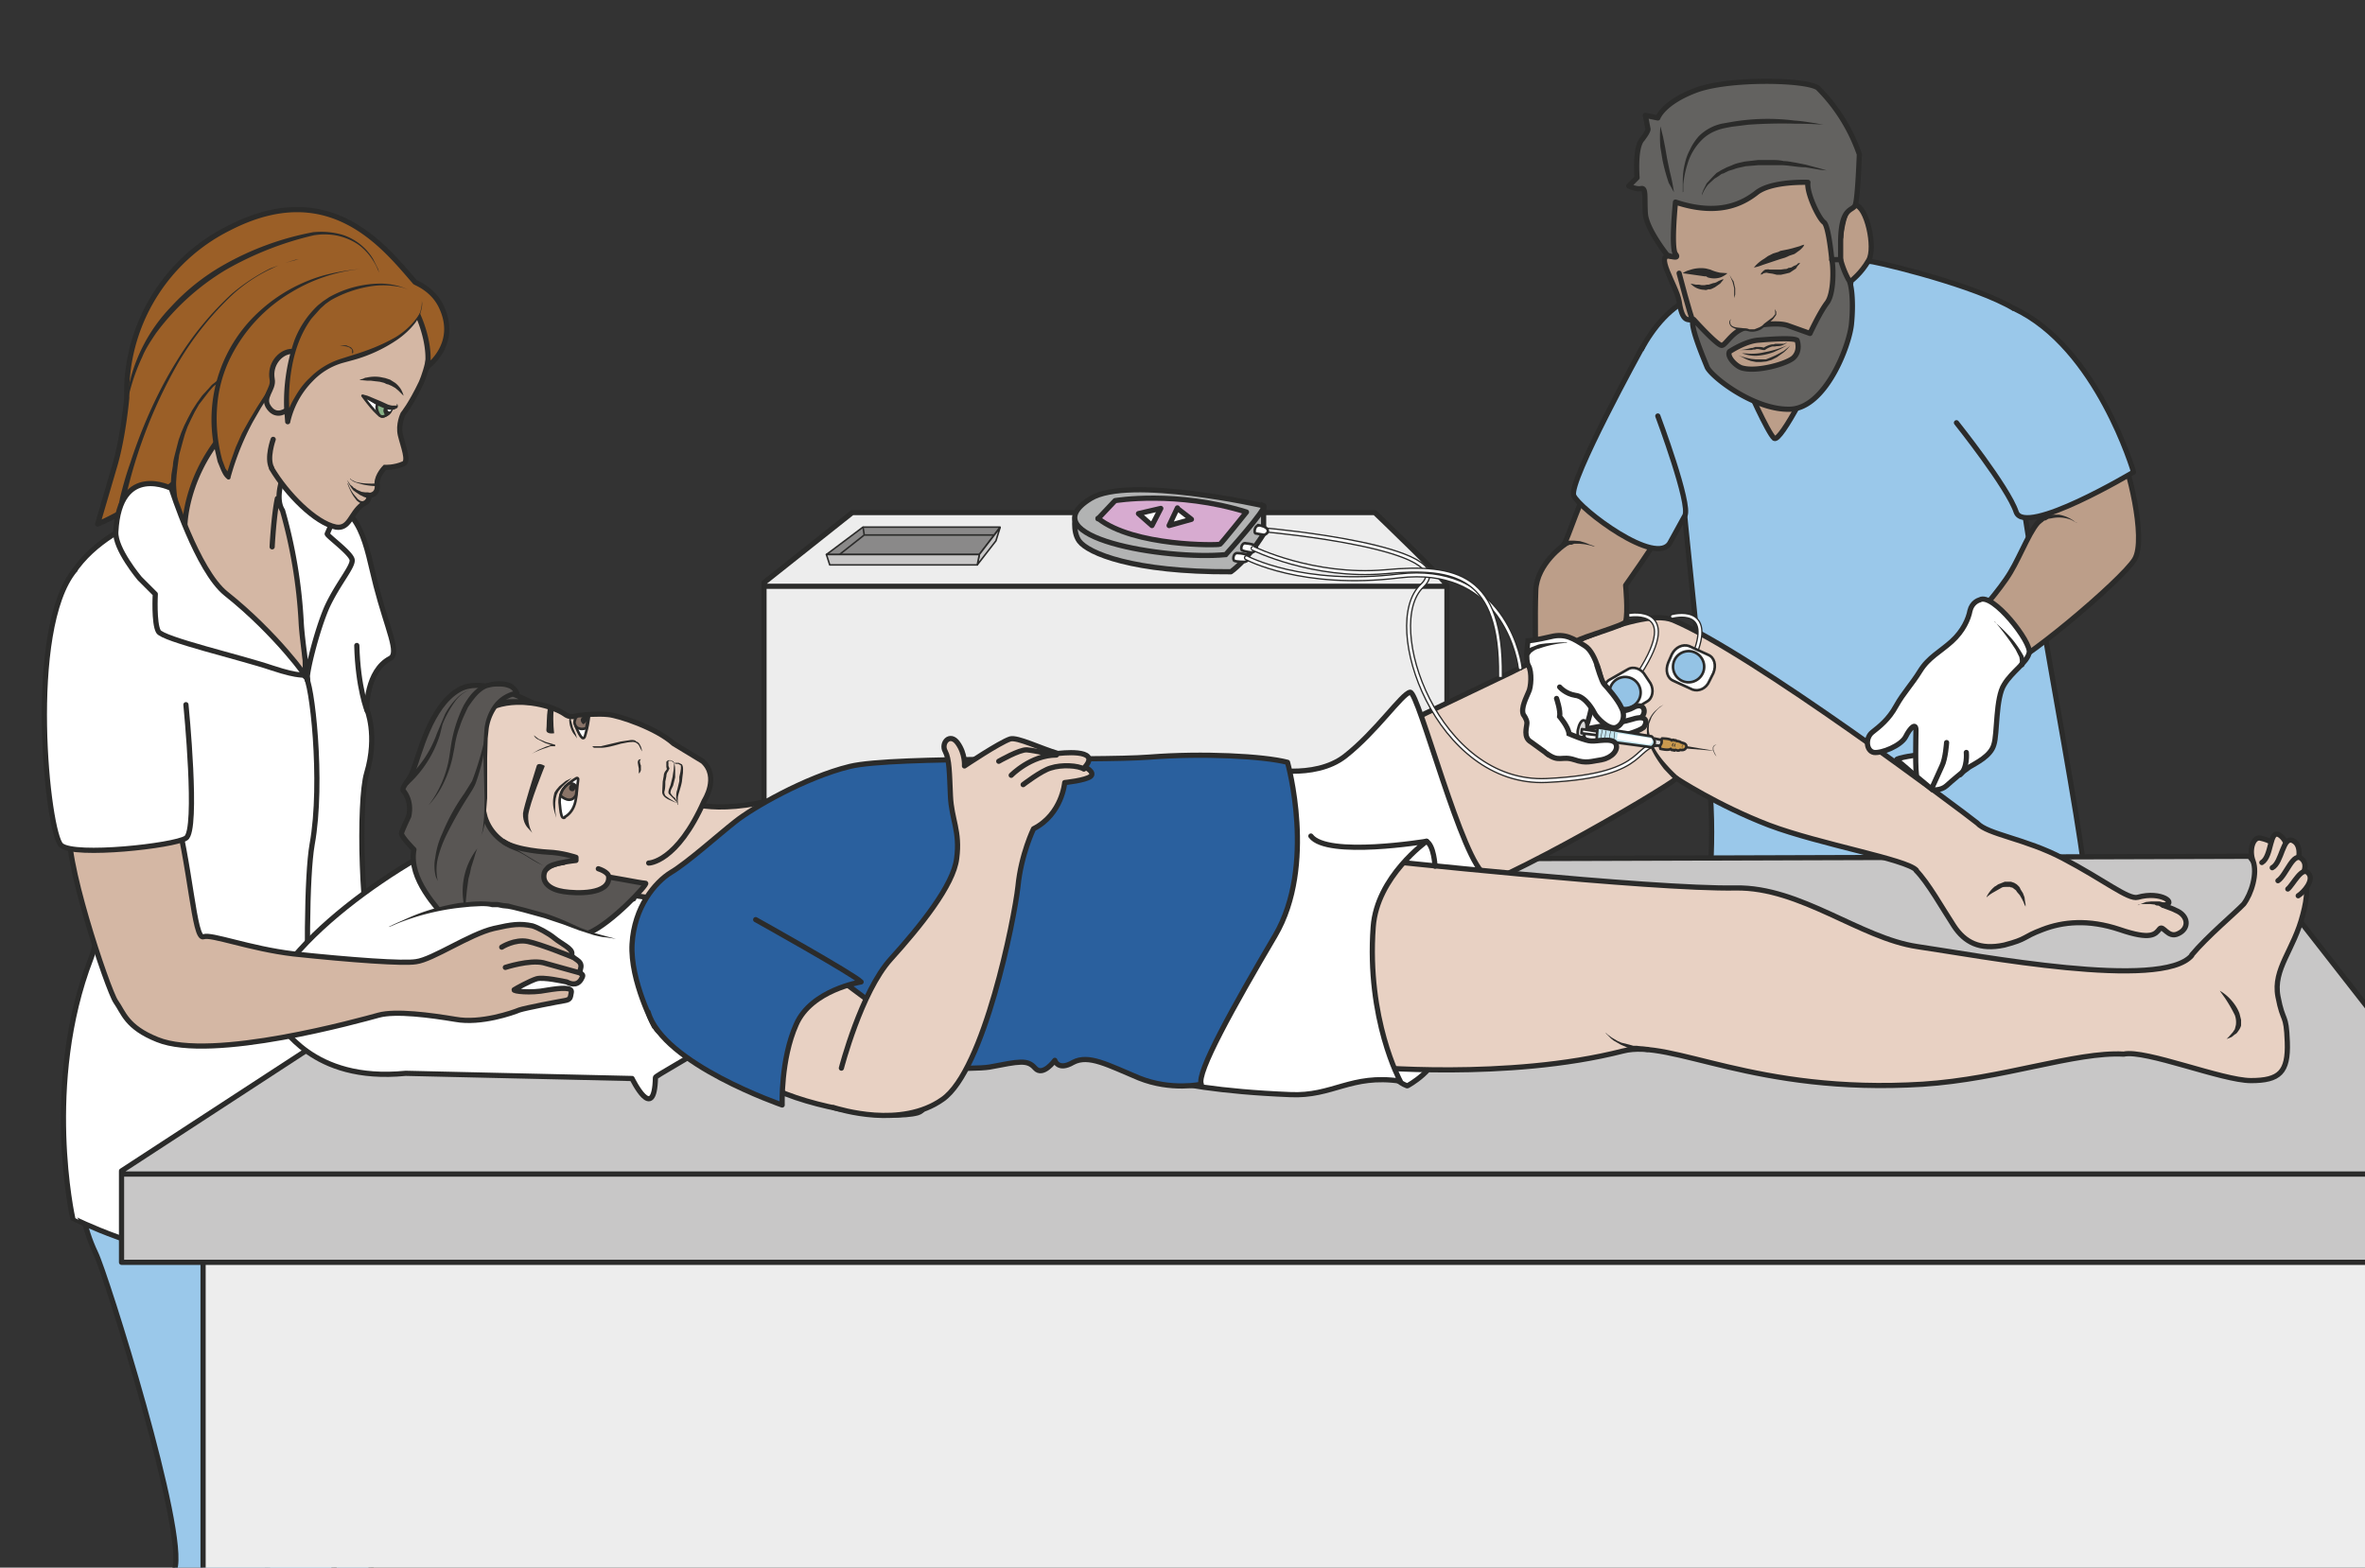 <svg xmlns="http://www.w3.org/2000/svg" viewBox="0 0 569.2 377.4"><rect x="0" y="0" width="569.2" height="377.4" fill="#333333" stroke="none"/><defs><clipPath id="a"><path d="M0 301.9h455.4V0H0v301.9z"/></clipPath><clipPath id="b"><path d="M0 301.9h455.4V0H0v301.9z"/></clipPath><clipPath id="c"><path d="M0 301.9h455.4V0H0v301.9z"/></clipPath><clipPath id="d"><path d="M0 301.9h455.4V0H0v301.9z"/></clipPath><clipPath id="e"><path d="M0 301.9h455.4V0H0v301.9z"/></clipPath><clipPath id="f"><path d="M0 301.9h455.4V0H0v301.9z"/></clipPath></defs><g clip-path="url(#a)" transform="matrix(1.25 0 0 -1.25 0 377.4)"><path stroke-linejoin="round" d="M41.6 80.2s-2.9-8 2.1-18.5c4-8.3 7.7-42.2 9.5-46.6.5-1.2-12.5-90.7-5.7-92.4 13.2-3.1 21 5.3 21 5.3s-1 48.4 2.8 71.1c4.5 27.8 5.9 63 6.2 65.7.6 5.1-.2 17.8 0 19.1" stroke="#2b2b2a" stroke-linecap="round" stroke-miterlimit="10" fill="#9ac8ea"/><path stroke-linejoin="round" d="M16.3 79s-2.8-8 2.1-18.4c2-4 17.7-54 15.2-61-6.7-18.5-9.8-78.2-8.9-80.4 1.9-4.4 24.8-.2 24.8-.2s7.6 47.8 13.6 74.7c7.8 34.9-2.6 73.4-2.3 75.8.5 5.2-5.6 12-5.4 13.3" stroke="#2b2b2a" stroke-linecap="round" stroke-miterlimit="10" fill="#9ac8ea"/><path d="M30 202.8s-24.7-7.1-17.7-28.5c1.2-3.7 11-41.8 5.2-57-9.3-24.1-3.5-50-3.5-50S28.5 60 40 60c7.5 0 21.3 1.6 25 4 17 11.5 15.7 18.7 15.7 18.7s-4.4 22.4-8.3 33c-3 7.8-3.4 32-1.8 37.3 2.2 7.4 0 12.4 0 12.4s-.1 7.3 4.5 9.7c1.9 1-.5 5.5-2.7 14-2 7.7-2.6 15.8-11.5 16.7-9 .9-22.7-14-22.7-14l-8.1 10.9z" fill="#fff"/><path stroke-linejoin="round" d="M30 202.8s-24.7-7.1-17.7-28.5c1.2-3.7 11-41.8 5.2-57-9.3-24.1-3.5-50-3.5-50S28.5 60 40 60c7.5 0 21.3 1.6 25 4 17 11.5 15.7 18.7 15.7 18.7s-4.4 22.4-8.3 33c-3 7.8-3.4 32-1.8 37.3 2.2 7.4 0 12.4 0 12.4s-.1 7.3 4.5 9.7c1.9 1-.5 5.5-2.7 14-2 7.7-2.6 15.8-11.5 16.7-9 .9-22.7-14-22.7-14l-8.1 10.9z" stroke="#2b2b2a" stroke-miterlimit="10" fill="none"/><path stroke-linejoin="round" d="M58.8 171.6c1.2-.5 3.5-20.2 1.3-32.3-2.1-12-.6-69.7 4.9-75.1M68.7 177.6c.2-8.1 2-12.6 2-12.6" stroke="#2b2b2a" stroke-linecap="round" stroke-miterlimit="10" fill="none"/><path d="M45.7 225.5c-4.4-.5-8.4-9.2-9-12.3-2-8.8-11.7-14.3-11.7-14.3s10.6-3.1 15.2-11.4c4.6-8.2 18.6-15.2 18.6-15.2s.1 18.8-4 30.7c0 0-2.4 8.1 2 12" stroke="#2b2b2a" stroke-linecap="round" stroke-miterlimit="10" fill="#d4b7a4"/><path d="M54.3 209.8s8-5.4 9.1-7.4l.6-1-1-2.3c0-.4 4.6-3.7 4.8-5s-2.7-4.5-4.8-9c-2-4.5-4.2-13.4-3.8-14.2.3-.8-1 7.3-1.2 11a97.2 97.2 0 01-3.6 21.7c-1.5 2.3 0 6.2 0 6.2" fill="#fff"/><path stroke-linejoin="round" d="M54.3 209.8s8-5.4 9.1-7.4l.6-1-1-2.3c0-.4 4.6-3.7 4.8-5s-2.7-4.5-4.8-9c-2-4.5-4.2-13.4-3.8-14.2.3-.8-1 7.3-1.2 11a97.2 97.2 0 01-3.6 21.7c-1.5 2.3 0 6.2 0 6.2zM52.4 196.6s.3 5.9 1 9.3" stroke="#2b2b2a" stroke-linecap="round" stroke-miterlimit="10" fill="none"/><path d="M40.3 218.4s-12.2 23 5.2 34.1 35-7.4 36.8-12.7c1.7-5.3-1.2-11.6-1.2-11.6-2-4.2-3.5-6-3.5-6s-1-2-.5-4.1c.5-2.1 1.7-5 .6-5.5-1.8-.8-3.6-.7-3.6-.7s-1.5-1.5-1.5-3.1c0 0 .5-2.1-1.5-2.3 0 0 0-1-.7-1.4l-.7-.4c-2.2-1.7-2.4-4.7-5-4.3-4 .8-9.5 6.4-12.4 11.3" stroke="#2b2b2a" stroke-linecap="round" stroke-miterlimit="10" fill="#d4b7a4"/><path d="M73.7 223.7l1.7-.3c-.1-.7-.5-1.4-1.7-1.7-.9-.2-3.9 4-3.9 4l3.9-2z" fill="#fff"/><path stroke-linejoin="round" d="M73.7 223.7l1.7-.3c-.1-.7-.5-1.4-1.7-1.7-.9-.2-3.9 4-3.9 4l3.9-2z" stroke="#2b2b2a" stroke-miterlimit="10" stroke-width=".5" fill="none"/><path d="M77.7 225.7l-1 1-.6.5-.7.4-.7.3c-.3 0-.5.2-.8.3l-.8.2-.9.1-.8.1h-.7l-1 .1h-.5l.4.2c.3 0 .6.3 1 .3a7.1 7.1 0 002.6.1l1-.2.9-.3.8-.5c.5-.3.9-.8 1.2-1.2.5-.8.6-1.4.6-1.4" fill="#2b2b2a"/><path d="M74.6 224l-1.5.3c-1-.2-.5-1.8 0-2.4.6-.5 1.3.1 1.3.1s.8.4 1 1.2c.2.8-.8.8-.8.8" fill="#86b086"/><path stroke-linejoin="round" d="M74.6 224l-1.5.3c-1-.2-.5-1.8 0-2.4.6-.5 1.3.1 1.3.1s.8.4 1 1.2c.2.8-.8.8-.8.8z" stroke="#2b2b2a" stroke-linecap="round" stroke-miterlimit="10" stroke-width=".5" fill="none"/><path d="M73.9 223.2c-.2-.4 0-1 .3-1.2.3-.1.7.2 1 .6.2.5.1 1-.1 1.1-.3.2-1 0-1.2-.5" fill="#2b2b2a"/><path d="M74.7 223.2c-.2-.2 0-.4.1-.5.2-.1.4 0 .5.2s0 .5-.1.6c-.2 0-.4 0-.5-.3" fill="#fff"/><path d="M76.5 224.1s.3-.7-1-.7-4.4 2-5.8 2.5" fill="#d4b7a4"/><path d="M76.5 224.1l.1-.3c0-.2 0-.4-.2-.5l-.6-.3h-.7a5 5 0 00-.7.1l-1.4.6c-.9.4-1.7 1-2.3 1.4l-1 .8s.6 0 1.3-.3l2.4-1 1.3-.6a6.1 6.1 0 01.8-.2H76.4v.3M71 206h-.2l-.7.2-.8.4-.9.6-.4.3-.3.4-.5.8-.4.8.5-.7c.1-.3.4-.4.6-.6.1-.1.2-.3.4-.3l.4-.3.9-.4.7-.1h.6c.1-.1.2 0 .2 0v-1zM72.5 208.3s-1.5 0-3 .4l-1 .3a3 3 0 00-.9.5s-.2.1-.2.3l-.1.2v0l.1-.2.3-.3.8-.4 1-.2c1.5-.2 3-.1 3-.1v-.5z" fill="#2b2b2a"/><path d="M67 208.8s.4-1.3 1.3-2.3l.6-.7.4-.3.3-.1h.8v-.5h-.9c-.1.2-.3.2-.4.3l-.4.3-.6.8c-.8 1.2-1.2 2.5-1.2 2.5" fill="#2b2b2a"/><path d="M82.3 231.3s6.3 4.5 2.5 11.9c-1.7 3.2-4.7 4.2-4.9 4.4C74 254.4 63.5 268 44.1 258a35.5 35.5 0 01-19.7-32.7s-.6-7-2.2-12.7L18.8 201s1.2.4 4.3 2.1c0 0 .8-5.9 2.3-5.7 1.2.2 1.4 6.2 8 11.4 0 0 .1-6.3 2.2-8 0 0 .1 12 11.4 21.6 5 4.3 14.8 9.4 20.6 11.7 5.8 2.3 12.6 7.2 12 8.8-.1.4 3.5-6 2.7-11.7" fill="#9b5f27"/><path stroke-linejoin="round" d="M82.3 231.3s6.3 4.5 2.5 11.9c-1.7 3.2-4.7 4.2-4.9 4.4C74 254.4 63.5 268 44.1 258a35.5 35.5 0 01-19.7-32.7s-.6-7-2.2-12.7L18.8 201s1.2.4 4.3 2.1c0 0 .8-5.9 2.3-5.7 1.2.2 1.4 6.2 8 11.4 0 0 .1-6.3 2.2-8 0 0 .1 12 11.4 21.6 5 4.3 14.8 9.4 20.6 11.7 5.8 2.3 12.6 7.2 12 8.8-.1.4 3.5-6 2.7-11.7z" stroke="#2b2b2a" stroke-linecap="round" stroke-miterlimit="10" fill="none"/><path d="M54.6 233.2L53 233c-.5 0-1.1 0-1.8-.2l-2.2-.6c-.8-.3-1.6-.5-2.5-1l-1.3-.6-.6-.4-.7-.4-1.2-1-1.2-1c-.5-.3-.8-.8-1.2-1.2l-1-1.3-1-1.3-.8-1.4-.7-1.4-.7-1.5-.5-1.4-.4-1.4-.7-2.6-.3-2.2-.2-1.7-.1-1.5a.5.5 0 00-1 0l.1 1.6.3 1.8c0 .6.2 1.4.4 2.2l.7 2.7.5 1.4.6 1.4.7 1.4.8 1.5.9 1.4 1 1.4 1.1 1.2c.4.4.7.9 1.2 1.2l1.2 1 1.4 1 .6.4.7.3 1.3.7 2.6.9 2.2.4c.7.2 1.3.2 1.8.2l1.5.2M73 249.4l-.3.7a11.6 11.6 0 01-3.3 4.4c-1 .8-2.4 1.5-3.9 1.9s-3.3.5-5.1.2a62.6 62.6 0 01-17-6.7A46.4 46.4 0 0130 237.7c-1-1.5-2-3-2.6-4.5a37.1 37.1 0 01-3-9.4l-.2-.8a686 686 0 00.3 3 31.6 31.6 0 008.4 16.8 41.4 41.4 0 0010 8 55.6 55.6 0 0017.4 6.4c2 .2 3.7 0 5.3-.4a10.7 10.7 0 006.2-4.7l1-2 .2-.7" fill="#2b2b2a"/><path d="M57.5 252l-.7-.2-1.9-.5-1.3-.5-1.5-.7a30.3 30.3 0 01-7.3-4.9 59.6 59.6 0 01-10.4-13 93.7 93.7 0 01-10.8-29 .5.5 0 00-1 0l.5 2.8c.4 1.6 1 4 2 6.8 1.8 5.6 4.8 13 9 19.7a60 60 0 0010.6 12.9 37.6 37.6 0 007.3 4.8l1.6.6 1.3.5 2 .6.6.1" fill="#2b2b2a"/><path d="M69.3 250.1s-13.9-.6-22.6-12.4c-8.8-11.8-4.8-26-2.7-27.6 0 0 1.3 5.6 4.7 11.4 3.7 6.4 14.3 22.8 23 25" fill="#9b5f27"/><path d="M69.3 250.1a32 32 0 01-13.1-4.4 30.2 30.2 0 01-11.7-12.4 25.5 25.5 0 01-2.7-9.8 30.2 30.2 0 011-10.2l.6-1.6.9-1.3-.8-.2.9 2.8 1 2.8 1.2 2.7L48 221l1.5 2.5 1.6 2.5A124.1 124.1 0 0062 240c1.3 1.4 2.8 2.7 4.4 3.9 1.6 1.1 3.3 2.1 5.2 2.6-1.9-.5-3.5-1.6-5-2.8a37 37 0 01-4.4-4 85.3 85.3 0 01-10.5-14l-1.5-2.4-1.5-2.6a51.6 51.6 0 01-4.3-10.7.4.4 0 00-.7-.3c-.6.5-.8 1-1.1 1.6l-.7 1.7-.8 3.5a28.2 28.2 0 009 25.6 30.7 30.7 0 0012.3 6.8c2.3.6 4.6 1 6.9 1.2" fill="#2b2b2a"/><path d="M55.3 223s-2-1.7-3.5.4c-1.5 2 1 3.5.6 5.5-1 5.7 8 8.8 6.3-1" stroke="#2b2b2a" stroke-linecap="round" stroke-miterlimit="10" fill="#d4b7a4"/><path stroke-linejoin="round" d="M52.6 217.3s-1.3-3.6-.3-5.5" stroke="#2b2b2a" stroke-linecap="round" stroke-miterlimit="10" fill="#e8d1c3"/><path d="M81.2 244s1.7-6.8-15-11.5c-8.8-2.5-10.7-11.7-10.7-11.7-.6 2.6-1.6 20.6 11 25 7.6 2.7 12.1.3 12.1.3" fill="#9b5f27"/><path d="M81.2 244c.2-.7 0-1.5-.2-2.2-.2-.8-.6-1.4-1-2-1-1.3-2.2-2.4-3.5-3.3a28.6 28.6 0 00-8.4-3.9l-2.2-.6a12.9 12.9 0 01-5.7-3.5 16.4 16.4 0 01-4.3-7.8.5.5 0 00-1 0l-.2 2.7a36.2 36.2 0 002 13 18.3 18.3 0 004.5 6.7l1 .8 1.2.8a20.5 20.5 0 0010.2 2.6c1.7-.1 3.5-.4 5-1.2-.8.4-1.6.6-2.5.7a15.9 15.9 0 01-5.2-.1 22.7 22.7 0 01-7.2-2.6l-1-.7-1-.9-1.7-1.9c-2-2.7-3.2-6-3.8-9.4a34.5 34.5 0 01-.3-10.3h-1a16 16 0 001.8 4.4c.8 1.4 1.7 2.7 2.9 3.8a14.5 14.5 0 006 3.7l2.2.7c3 .9 5.8 2 8.4 3.5 1.3.8 2.5 1.8 3.5 3 .4.5.9 1.1 1.2 1.8.2.7.4 1.5.3 2.3" fill="#2b2b2a"/><path d="M67.8 234v.5l-.2.3s-.2 0-.3.2l-.3.1-.3.1-.7.1h-1.2.6l.6.1h.7l.4-.2.3-.1.3-.2.2-.3.1-.2v-.3-.1c0-.1-.1-.2-.2-.1v.1z" fill="#2b2b2a"/></g><g clip-path="url(#b)" transform="matrix(1.25 0 0 -1.25 0 377.4)"><path d="M333 126.6s-.8-21.7 0-25.8 68.4-6.2 68.4-6.2 1.2 21-3.8 37.7c-5 16.8-64.6-5.7-64.6-5.7" fill="#fff"/><path stroke-linejoin="round" d="M333 126.6s-.8-21.7 0-25.8 68.4-6.2 68.4-6.2 1.2 21-3.8 37.7c-5 16.8-64.6-5.7-64.6-5.7z" stroke="#2b2b2a" stroke-linecap="round" stroke-miterlimit="10" fill="none"/><path d="M401.4 130.7c-5.5-10.3-68.8-9-72.1-6.1-1.3 1 1 10.4 0 24.5-1.6 23.6-5 53-4.9 53.5 0 .8-4.8-3.5-4.8-3.5-5.1-.7-15.5 7.5-15.5 7.5-.4 3.8 8.7 20.3 8.7 20.3s4 14.6 13.8 18c9.8 3.3 29.8 7.4 34 6.6s22.5-5.4 28.5-9.9 15.3-20.1 17-23.2c1.6-3.1 2.8-10.4 2.8-10.4s-17 4.1-19.8 5.8c-2.9 1.7 13.8-80.3 12.3-83" fill="#9ac8ea"/><path stroke-linejoin="round" d="M401.4 130.7c-5.5-10.3-68.8-9-72.1-6.1-1.3 1 1 10.4 0 24.5-1.6 23.6-5 53-4.9 53.5 0 .8-4.8-3.5-4.8-3.5-5.1-.7-15.5 7.5-15.5 7.5-.4 3.8 8.7 20.3 8.7 20.3s4 14.6 13.8 18c9.8 3.3 29.8 7.4 34 6.6s22.5-5.4 28.5-9.9 15.3-20.1 17-23.2c1.6-3.1 2.8-10.4 2.8-10.4s-17 4.1-19.8 5.8c-2.9 1.7 13.8-80.3 12.3-83z" stroke="#2b2b2a" stroke-linecap="round" stroke-miterlimit="10" fill="none"/><path stroke-linejoin="round" d="M336.2 228s4.2-9.5 5.4-10.5c1.2-1 8.5 13.4 7.7 13.3l-12.8-1.6" stroke="#2b2b2a" stroke-linecap="round" stroke-miterlimit="10" fill="#bc9e89"/><path d="M322 252.5s-2.2 6.7-2.3 9c-.1 2.2 2.8 5.5 4 6.7s21.2 4.8 24.7 2c3.5-2.9 6-14 6-14s.5 6.4 2.8 6.2c2.2-.1 4-8.2 2.6-10.6-1.4-2.5-3.4-4-3.4-4s-.8-7-2.2-10-4.6-12.1-10.2-12.7c-5.7-.6-11.7 4.5-13.1 6.8-1.5 2.4-4.3 6.3-4.8 7.8-.5 1.6-2-1.1-2.8 4.2-.5 3-5.1 9.6-1.4 8.6" fill="#bc9e89"/><path stroke-linejoin="round" d="M322 252.5s-2.2 6.7-2.3 9c-.1 2.2 2.8 5.5 4 6.7s21.2 4.8 24.7 2c3.5-2.9 6-14 6-14s.5 6.4 2.8 6.2c2.2-.1 4-8.2 2.6-10.6-1.4-2.5-3.4-4-3.4-4s-.8-7-2.2-10-4.6-12.1-10.2-12.7c-5.7-.6-11.7 4.5-13.1 6.8-1.5 2.4-4.3 6.3-4.8 7.8-.5 1.6-2-1.1-2.8 4.2-.5 3-5.1 9.6-1.4 8.6z" stroke="#2b2b2a" stroke-linecap="round" stroke-miterlimit="10" fill="none"/><path d="M321 252.8s-4 5-4.2 8 .2 5-.8 4.8c-1-.2-2.4.5-2.4.5l1.6 1.6s-.5 5.8 1 7.4c1.3 1.7 1.1 2 1.1 2l-.5 2.6 2.4-.5s1 3 7.5 5.4c6.4 2.3 21 2 23.3.4a33.6 33.6 0 008-12.8s-.3-8.6-.8-9.8-2.8-.2-2.8-7.3v-3.2h-1.7s-.6 6.5-1.5 7.2c-1 .7-3.4 5.7-3.1 7.7 0 0-7 .3-9.9-2-2.8-2.2-7.5-4.5-15.6-1.8 0 0-.9-8.8 0-10 1-1.2-1.6-.2-1.6-.2" fill="#636260"/><path stroke-linejoin="round" d="M321 252.8s-4 5-4.2 8 .2 5-.8 4.8c-1-.2-2.4.5-2.4.5l1.6 1.6s-.5 5.8 1 7.4c1.3 1.7 1.1 2 1.1 2l-.5 2.6 2.4-.5s1 3 7.5 5.4c6.4 2.3 21 2 23.3.4a33.6 33.6 0 008-12.8s-.3-8.6-.8-9.8-2.8-.2-2.8-7.3v-3.2h-1.7s-.6 6.5-1.5 7.2c-1 .7-3.4 5.7-3.1 7.7 0 0-7 .3-9.9-2-2.8-2.2-7.5-4.5-15.6-1.8 0 0-.9-8.8 0-10 1-1.2-1.6-.2-1.6-.2z" stroke="#2b2b2a" stroke-linecap="round" stroke-miterlimit="10" fill="none"/><path d="M319.7 277.6l.5-2 .4-2 .4-2.3.5-2.4a36.2 36.2 0 00.8-4l-1 1.8a35.8 35.8 0 00-1.2 4.4l-.4 2.4a23.4 23.4 0 000 4.1M324 264.9v1.5c0 1 0 2.4.4 4 .2.9.5 1.8 1 2.7.4.9 1 1.8 1.7 2.6a9.1 9.1 0 004.4 2.4l1.7.3a41 41 0 0012.3.3c1.7-.1 3.1-.4 4-.5l1.6-.3s-2.2.2-5.6.2a92.8 92.8 0 01-8.9-.2l-1.6-.2-1.6-.2c-1.1-.2-2.2-.4-3.1-.8-1-.4-1.9-1-2.6-1.7a10.9 10.9 0 01-2.8-4.7 19 19 0 01-.8-3.9V265" fill="#2b2b2a"/><path d="M327.7 264.3v.3l.3.8.6 1.2 1.2 1.3.7.7 1 .6 1 .5 1 .4c.8.4 1.6.5 2.4.7l2.6.3h2.5c.8 0 1.6 0 2.4-.2.8 0 1.6-.2 2.3-.3l2-.4 3-.8 1-.3-1.1.1-3 .5c-1.3 0-2.7.3-4.3.4h-4.8l-2.4-.2c-.8-.2-1.6-.3-2.3-.6l-1-.3-1-.5c-.3 0-.6-.3-.9-.5l-.8-.5-1.2-1.1a7.9 7.9 0 01-1.1-1.8l-.1-.3" fill="#2b2b2a"/><path stroke-linejoin="round" d="M323.3 249.3s2.1-8.1 2.8-9.6" stroke="#2b2b2a" stroke-linecap="round" stroke-miterlimit="10" fill="none"/><path d="M337.7 250.4a7.3 7.3 0 002 1.7l.7.5 1 .5 1 .3.4.2.5.1 1 .2.8.2.7.2.7.2.5.2.4.1-.2-.4c-.2-.2-.5-.6-1-.9a10 10 0 00-.7-.5l-.9-.3-.9-.4-1-.3-3.3-1.1c-1-.4-1.7-.5-1.7-.5M332.6 249.3s-.5-.5-1.3-.8a4 4 0 00-2.5 0l-.3.2h-.3l-2.8.4-1.4.2s.5.4 1.3.6c.8.3 2 .5 3.2.3l.4-.1.4-.1a8.2 8.2 0 011.9-.6l1.4-.1M339 249l.1.3c.2.2.4.5.8.7.3 0 .5.1.8 0h2.2l.7.1c.2 0 .5 0 .7.2l.6.1.5.3.5.2.3.3.4.1-.2-.3-.3-.3a52.1 52.1 0 01-.3-.5l-.6-.4-.6-.4-.8-.2-.9-.2h-.8l-.8.2-.7.1-.5.1-.5-.1a3 3 0 01-.3-.2l-.4-.1M325.5 247.3l1-.2h.6l.5-.1h.6l.5.1h.3l.3.1.6.2c.3 0 .7.2 1 .4l.7.3h.3l-.2-.2-.5-.6-1-.7-.6-.3-.3-.1h-.4c-.2-.1-.5-.2-.7-.1a3.7 3.7 0 00-2.7 1.2M333 249l.4-.7.4-.6.2-.9.1-.4v-.4-.4-.4l-.2-.7v1.9l-.1.4-.2.8-.3.7-.3.7M334.7 233.5l.5-.2a14.7 14.7 0 012-.5l.9-.1h1.9l1 .4.9.4 1.5.8 1 .8.3.3s-.4-.6-1.2-1.3l-1.4-1-1-.5-1-.3-1-.1h-1l-1 .2-.8.3-1.6.8" fill="#2b2b2a"/><path d="M335.4 233.9l1.4-.1a10.5 10.5 0 013 .3 19.4 19.4 0 013 .8l1.3.5-1.3-.7-1.3-.6a11.5 11.5 0 00-3.3-.7 6.8 6.8 0 00-2.8.5" fill="#2b2b2a"/><path d="M334.7 234.5c.9 0 1.7.2 2.5.4h.2l.3.1.3.1h.4c.5 0 .9 0 1.3-.2h-.2a4.6 4.6 0 001.7.7h.3l.3.1h1.7l.6.3c-.3-.3-.7-.5-1-.6-.5-.2-1-.1-1.3-.2h-.3-.2a4 4 0 01-1.5-.7h-.3l-1 .2h-.3l-.3-.1h-.3l-.4-.1h-2.5" fill="#2b2b2a"/><path d="M345.3 233c-1.4-1.2-6.9-2.7-9.7-2-1.2.2-3.2 2.2-2.6 3.2 0 0 3 2 5.5 2.2 2.4.2 6.6.5 7.5 0 0 0 .8-2-.7-3.4m10.6 15.1a18 18 0 00-1.5 3.8h-1.7c.3-1.1.5-6.6-1-8.4-1.4-1.9-3.2-5.8-3.2-5.8l-4.2 1.5c-2.4.9-7.7-.3-7.7-.3-2.9-.4-4.3-3.5-5.1-3.5-.9 0-5.4 5-5.4 5-1-.7 2-7.7 2.6-9.2.8-1.8 8.9-8.2 15.8-8.1 7 0 11.7 12.5 12 16.6.4 4.1 0 7.7-.6 8.4" fill="#636260"/><path stroke-linejoin="round" d="M345.3 233c-1.4-1.2-6.9-2.7-9.7-2-1.2.2-3.2 2.2-2.6 3.2 0 0 3 2 5.5 2.2 2.4.2 6.6.5 7.5 0 0 0 .8-2-.7-3.4zm10.6 15.1a18 18 0 00-1.5 3.8h-1.7c.3-1.1.5-6.6-1-8.4-1.4-1.9-3.2-5.8-3.2-5.8l-4.2 1.5c-2.4.9-7.7-.3-7.7-.3-2.9-.4-4.3-3.5-5.1-3.5-.9 0-5.4 5-5.4 5-1-.7 2-7.7 2.6-9.2.8-1.8 8.9-8.2 15.8-8.1 7 0 11.7 12.5 12 16.6.4 4.1 0 7.7-.6 8.4z" stroke="#2b2b2a" stroke-linecap="round" stroke-miterlimit="10" fill="none"/><path d="M333.3 240.5s-.6-.6 0-1.3c.6-.7 2.5-.6 3.3-.9.9-.2 2.4.2 3 .9.5.7 3.2 1.7 2 3.2" fill="#bc9e89"/><path d="M333.3 240.5l-.2-.5.1-.5c.1-.2.3-.4.6-.5.5-.2 1.2-.2 1.9-.3.3 0 .7 0 1.1-.2h1l1 .4.5.3.4.4 1.6 1.2.5.6v.5l-.1.5.3-.5v-.6l-.5-.7c-.4-.5-1-.9-1.5-1.3l-.4-.4-.5-.4a4 4 0 00-1.1-.4 3 3 0 00-1.3 0 7 7 0 01-1 .2c-.8.1-1.5.2-2 .5-.7.3-.8 1-.7 1.3l.3.4" fill="#2b2b2a"/></g><g clip-path="url(#c)" transform="matrix(1.25 0 0 -1.25 0 377.4)"><path d="M147.1 189.7l17 13.5h100.6s13.9-13.3 13.9-14.1v-70H147.1v70.6z" fill="#ededed"/><path stroke-linejoin="round" d="M147.1 189.7l17 13.5h100.6s13.9-13.3 13.9-14.1v-70H147.1v70.6zM147.1 189h131.5" stroke="#2b2b2a" stroke-linecap="round" stroke-miterlimit="10" fill="none"/><path stroke-linejoin="round" d="M463.5-73.1H39.1V64.4h424.4V-73z" stroke="#2b2b2a" stroke-linecap="round" stroke-miterlimit="10" fill="#ededed"/><path d="M23.4 76.4l91.4 59.6 318.3 1s47.3-60.3 47.3-61.2v-17h-457v17.6z" fill="#c8c7c7"/><path stroke-linejoin="round" d="M23.4 76.4l91.4 59.6 318.3 1s47.3-60.3 47.3-61.2v-17h-457v17.6zM23.4 75.8h457" stroke="#2b2b2a" stroke-linecap="round" stroke-miterlimit="10" fill="none"/></g><g clip-path="url(#d)" transform="matrix(1.25 0 0 -1.25 0 377.4)"><path d="M78.1 95.2l43.6-1s4.3-8.9 4.5.2c0 .6 24.3 13 24.5 18.7.6 15 13.3 27.5 13.3 27.5s-60.1 5.4-68.3 3C82.7 140 55 122.2 50.9 108c0 0-4-1.7-2.2-2.7s3 1 4.4.1c1.3-.8 6.8-12 25-10.2" fill="#fff"/><path stroke-linejoin="round" d="M78.1 95.2l43.6-1s4.3-8.9 4.5.2c0 .6 24.3 13 24.5 18.7.6 15 13.3 27.5 13.3 27.5s-60.1 5.4-68.3 3C82.7 140 55 122.2 50.9 108c0 0-4-1.7-2.2-2.7s3 1 4.4.1c1.3-.8 6.8-12 25-10.2z" stroke="#2b2b2a" stroke-linecap="round" stroke-miterlimit="10" fill="none"/><path d="M369 134.3c-1.8 2.1-18.6 5-28.4 8.7-9.9 3.8-17.8 9-17.8 9-3-2.5-38.3-23.2-45.8-23.2-3 0-12 31.2-12 31.2l25.7 12.3c4.2 2 24.4 13 31.4 10.2 15.1-6.3 56-37 58.6-39.1 2-2.2 9.3-3 16.5-6.8 8-4.2 12.6-8 14.4-7.5 4.6 1.3 7.8-1.3 4.9-1.5-.3 0 1.7-.6 2.4-1 2.5-1 2.7-3.5.5-4.5-2-1-2.9 1.8-3.6.9-.8-1-1.6-2.2-7.7-.1-6 2-10.9 1.5-14.8 0-4-1.5-2.8-1.8-7.4-3-4.7-1-7.6.5-9.7 3.7-2.1 3.2-5 8.4-7.3 10.7" fill="#e8d1c3"/><path stroke-linejoin="round" d="M369 134.3c-1.8 2.1-18.6 5-28.4 8.7-9.9 3.8-17.8 9-17.8 9-3-2.5-38.3-23.2-45.8-23.2-3 0-12 31.2-12 31.2l25.7 12.3c4.2 2 24.4 13 31.4 10.2 15.1-6.3 56-37 58.6-39.1 2-2.2 9.3-3 16.5-6.8 8-4.2 12.6-8 14.4-7.5 4.6 1.3 7.8-1.3 4.9-1.5-.3 0 1.7-.6 2.4-1 2.5-1 2.7-3.5.5-4.5-2-1-2.9 1.8-3.6.9-.8-1-1.6-2.2-7.7-.1-6 2-10.9 1.5-14.8 0-4-1.5-2.8-1.8-7.4-3-4.7-1-7.6.5-9.7 3.7-2.1 3.2-5 8.4-7.3 10.7z" stroke="#2b2b2a" stroke-linecap="round" stroke-miterlimit="10" fill="none"/><path d="M411.7 127.6l.7.3.8.3 1 .1H415.8l.8-.2a.5.5 0 10-.3-1l-.7.4c-.2 0-.5 0-.7.2l-.9.1h-1.6c-.5 0-.8-.2-.8-.2M322.4 151.7l-2 2.1c-1 1.3-2.4 3.2-3 5.4-.2.6-.3 1.1-.3 1.7a5.3 5.3 0 001.6 4.1l.9.8.7.4.7.4-.7-.4-.7-.5a7.2 7.2 0 01-1.6-1.9l-.5-1.3c0-.5-.1-1 0-1.6l.3-1.5c.8-2.1 2.2-3.8 3.3-5a24.1 24.1 0 012-2c.2-.1.2-.4 0-.6a.5.5 0 00-.7-.1z" fill="#2b2b2a"/><path d="M382.5 129.2s5.4 6.7 7.6-1.9" fill="#e8d1c3"/><path d="M382.5 129.2a5.9 5.9 0 001.6 2c.3.1.5.4.9.5l1 .4h1.2l.3-.1.3-.1.5-.3c.3-.3.6-.5.7-.9l.5-.8.3-.8.1-.8.1-.5v-.5l-.2.4-.2.5-.3.6-.4.7-.6.7c-.1.3-.4.4-.6.6l-.3.2h-.2l-.2.1h-.8c-.3 0-.6 0-.9-.2l-1.4-.8c-.9-.5-1.4-1-1.4-1" fill="#2b2b2a"/><path stroke-linejoin="round" d="M243 154s10-2.4 16 2.3 10.9 12 12.5 12.3c1.6.3 10.2-33.4 14.6-35.2 4.3-1.9 4.2-6.7-3.6-12.8-8-6-38 3.7-38 3.7" stroke="#2b2b2a" stroke-linecap="round" stroke-miterlimit="10" fill="#fff"/><path d="M271 92.8s6 3.2 5.8 7.4c-.3 4.3-9.2 6.5-9.2 6.5s-3.5-11.3 3.3-13.9" fill="#fff"/><path stroke-linejoin="round" d="M271 92.8s6 3.2 5.8 7.4c-.3 4.3-9.2 6.5-9.2 6.5s-3.5-11.3 3.3-13.9z" stroke="#2b2b2a" stroke-linecap="round" stroke-miterlimit="10" fill="none"/><path d="M422 118c3 3.6 8.5 8.2 10 9.8 1.5 2 2.7 5.9 1.8 8.3-.8 2.1 0 4.7 1.4 4.4 4.2-.9 2.8-3 3.4-3.3 5.1-1.7 6.6-4.7 4.8-11.4-1.7-6.8-5.8-10.5-4.8-15.8 1-5.3 1.6-3 1.8-8.8.2-5.8-1.5-7.4-7-7.4s-20.3 6-24.5 5.1c-9.3.5-23.3-4.8-38.7-5.8-32.5-2-48.4 8.8-57.7 6.4-22.3-5.7-49.8-3-49.8-3l1.5 39.9s53.8-5.8 70-5.5c12.5.2 24-9.7 35-11.3 11.7-1.7 47-8.5 52.8-1.7" fill-rule="evenodd" fill="#e8d1c3"/><path stroke-linejoin="round" d="M422 118c3 3.6 8.5 8.2 10 9.8 1.5 2 2.7 5.9 1.8 8.3-.8 2.1 0 4.7 1.4 4.4 4.2-.9 2.8-3 3.4-3.3 5.1-1.7 6.6-4.7 4.8-11.4-1.7-6.8-5.8-10.5-4.8-15.8 1-5.3 1.6-3 1.8-8.8.2-5.8-1.5-7.4-7-7.4s-20.3 6-24.5 5.1c-9.3.5-23.3-4.8-38.7-5.8-32.5-2-48.4 8.8-57.7 6.4-22.3-5.7-49.8-3-49.8-3l1.5 39.9s53.8-5.8 70-5.5c12.5.2 24-9.7 35-11.3 11.7-1.7 47-8.5 52.8-1.7z" stroke="#2b2b2a" stroke-linecap="round" stroke-miterlimit="10" fill="none"/><path d="M309.2 103l.3-.3.8-.6 1.2-.7.7-.3.8-.2.8-.2.7-.2h.7l.7-.1 1.3-.1a.5.5 0 000-1l-1.4.2-.7.2-.7.2-.8.2c-.3 0-.5.2-.8.3l-.7.3-.7.4-.7.4-.5.4-.7.7-.3.3" fill="#2b2b2a"/><path d="M427.4 111.1s7.3-6.4 1.3-9.3" fill="#e8d1c3"/><path d="M427.4 111.1s.6-.3 1.4-1c.9-.8 1.9-2 2.4-3.4l.3-1.2v-1.1a3 3 0 00-.5-1c-.2-.3-.4-.6-.7-.7l-.6-.5-.5-.2-.5-.2.4.4.8.9.4.6.2.8a4 4 0 01-.2 1.9 28.5 28.5 0 01-1.9 3.3l-1 1.4" fill="#2b2b2a"/><path stroke-linejoin="round" d="M435.5 135.8c2 1.2 1.4 6.5 3.4 5.3 1.8-1.2 1.9-4 1-5.2" fill-rule="evenodd" stroke="#2b2b2a" stroke-linecap="round" stroke-miterlimit="10" fill="#e8d1c3"/><path stroke-linejoin="round" d="M437.5 134.8c1.9 1 2 6.2 4 5.2s1-4.6.2-5.9" fill-rule="evenodd" stroke="#2b2b2a" stroke-linecap="round" stroke-miterlimit="10" fill="#e8d1c3"/><path stroke-linejoin="round" d="M438.6 132.3c1.6 1 3 5.9 4.7 4.1 1.5-1.5-.7-4.6-2-5.5" fill-rule="evenodd" stroke="#2b2b2a" stroke-linecap="round" stroke-miterlimit="10" fill="#e8d1c3"/><path stroke-linejoin="round" d="M440.5 130.7c1 .8 2.8 4.6 4 3 1.1-1.3-.9-3.6-2-4.3" fill-rule="evenodd" stroke="#2b2b2a" stroke-linecap="round" stroke-miterlimit="10" fill="#e8d1c3"/><path stroke-linejoin="round" d="M235 151.3l-19.6-54.1s5.8-5 33-6.1c8.2-.4 11.7 4 21.2 2.6 0 0-6.5 11.9-5.2 29.7.7 9.7 10.3 16.5 10.3 16.5s-19.2-3.2-22.3 1" stroke="#2b2b2a" stroke-linecap="round" stroke-miterlimit="10" fill="#fff"/><path stroke-linejoin="round" d="M131.3 147.9s5.3-3.4 19.3.4c14 3.7-5-15.1-10.6-18.3-5.7-3.2-21.1 0-21.1 0" stroke="#2b2b2a" stroke-linecap="round" stroke-miterlimit="10" fill="#e8d1c3"/><path stroke-linejoin="round" d="M124.9 135.7s5.4 0 10.7 12c0 0 3 4.6-.3 7.6l-5.6 3.4c-3.3 3-10.5 5.4-12.6 5.6-2 .2-4.5 0-5.7-.2-1.2-.3-1.9-.3-2.7.3-2 1.4-8 3.3-13.2 1.6-6.7-2-13-4.2-12.8-5.7.2-3-3.3-21.5 4-26.4 0 0 5.3-5 21-6.3l14.3 1.2" stroke="#2b2b2a" stroke-linecap="round" stroke-miterlimit="10" fill="#e8d1c3"/><path d="M114.1 158.2h1.6l3.8.9 2 .3c.4 0 .8 0 1-.3.4-.1.6-.4.7-.6.3-.5.4-1 .4-1.3v-.5.5l-.6 1.2c-.3.4-.8.7-1.4.6-.7 0-1.3-.2-2-.3-1.4-.4-2.8-.8-3.9-.8h-1.3a1 1 0 00-.3.2v.1M123 153v.9l-.1.5-.1.6c0 .2 0 .4.2.6l.3.1h.1l-.2-.3c0-.1 0-.5.2-.9v-.6-.3l-.1-.3-.2-.3h-.1" fill="#2b2b2a"/><path d="M113.3 122.2c-4.5-1.9-9.2-1-13.8-.1-3.8.7-5.7-.9-7.5-.2-.9.4-1.5 2.5-2.1 3.3-.3.3-3.7-.6-4-.3-1.5 2-7.3 7.7-6.2 13.4 0 0-2.4 2.4-2.4 3.1 0 .4 1.4 3.3 1.4 3.3.7 3.2-1.1 5-1.1 5-.2.8 1.3 1.9 2 4 1.1 2.7 3.2 12.2 8.8 15.4 4.8 2.8 13.7-2.5 14.1-2.5 0 0-11.2 1.4-10.8-3.7.2-2.4 1.8-1.9.7-4.8-1-3 .3-11.1 1-13.6 1-3.1 3.4-5 5.9-5.9 2.8-1 4.3-3.1 7.3-3.2 3.4-.2 6.5-2 9-2.2 2.4-.2 7.3-1.3 8.7-1.4.6 0-6.5-7.7-11-9.6" fill="#595654"/><path stroke-linejoin="round" d="M113.3 122.2c-4.5-1.9-9.2-1-13.8-.1-3.8.7-5.7-.9-7.5-.2-.9.4-1.5 2.5-2.1 3.3-.3.3-3.7-.6-4-.3-1.5 2-7.3 7.7-6.2 13.4 0 0-2.4 2.4-2.4 3.1 0 .4 1.4 3.3 1.4 3.3.7 3.2-1.1 5-1.1 5-.2.8 1.3 1.9 2 4 1.1 2.7 3.2 12.2 8.8 15.4 4.8 2.8 13.7-2.5 14.1-2.5 0 0-11.2 1.4-10.8-3.7.2-2.4 1.8-1.9.7-4.8-1-3 .3-11.1 1-13.6 1-3.1 3.4-5 5.9-5.9 2.8-1 4.3-3.1 7.3-3.2 3.4-.2 6.5-2 9-2.2 2.4-.2 7.3-1.3 8.7-1.4.6 0-6.5-7.7-11-9.6z" stroke="#2b2b2a" stroke-linecap="round" stroke-miterlimit="10" fill="none"/><path d="M108.7 150.3c.6.6 1.5 1.3 2.2 1.7.3.2.5 0 .4-.4-.2-1.3-.2-2.7-.5-4-.3-1.4-1-2.4-2-3 0-.2-.3-.3-.5-.1 0 0 0 0 0 0-.3.4-.4 1.4-.5 2.4-.2 1.2.2 2.7 1 3.4" fill-rule="evenodd" stroke="#2b2b2a" stroke-miterlimit="10" stroke-width=".5" fill="#fff"/><path d="M113.4 164.2c0-1-.4-2.8-.7-3.8-.4-1.8-1.4.6-1.8 1.5 0 0-.4.9 0 2l1.2.2c.8.2 1.3.1 1.3.1" fill-rule="evenodd" fill="#fff"/><path stroke-linejoin="round" d="M113.4 164.2c0-1-.4-2.8-.7-3.8-.4-1.8-1.4.6-1.8 1.5 0 0-.4.9 0 2l1.2.2c.8.2 1.3.1 1.3.1z" stroke="#2b2b2a" stroke-miterlimit="10" stroke-width=".5" fill="none"/><path d="M111 149.5s.3 1.8-1.5 1.5c0 0-.7-.5-1-1-.3-.3-.6-1.3-.6-1.3.2-.2 2-1.8 3 .1l.1.7z" fill-rule="evenodd" fill="#8a7468"/><path stroke-linejoin="round" d="M111 149.5s.3 1.8-1.5 1.5c0 0-.7-.5-1-1-.3-.3-.6-1.3-.6-1.3.2-.2 2-1.8 3 .1l.1.7z" stroke="#2b2b2a" stroke-linecap="round" stroke-miterlimit="10" stroke-width=".5" fill="none"/><path d="M110.6 149.7c-.3-.3-.8-.2-1 .2-.1.3 0 .7.3.9 1.3.5 1-.6.7-1.1" fill-rule="evenodd" fill="#2b2b2a"/><path d="M113 161.8c-.2-.2-.9-.4-1.4-.2-.9.1-1 1.2-1 1.2s.2 1 .4 1c.2.2.5.2.9.2h1.4l-.4-2.2z" fill-rule="evenodd" fill="#8a7468"/><path stroke-linejoin="round" d="M113 161.8c-.2-.2-.9-.4-1.4-.2-.9.1-1 1.2-1 1.2s.2 1 .4 1c.2.2.5.2.9.2h1.4l-.4-2.2z" stroke="#2b2b2a" stroke-linecap="round" stroke-miterlimit="10" stroke-width=".5" fill="none"/><path d="M101.6 142.5s-1 1-.9 2.8c.2 1.5 2.3 8 2.6 9 .2 1 1.6.1 1.6.1s-3-7.4-3.2-9.5c-.1-2.1.8-3.4.8-3.4l-.9 1zM106.4 165.4h-.2l-.7.3c-.3-2.1-.2-3.7-.3-4.3-.1-1 1.5-.7 1.5-.7s-.3 2-.1 4.6l-.2.1M113 163.9c.4-.2.2-.5 0-.8-.3-.4-.6-.8-.8-.6-.9.9 0 1.7.8 1.4" fill-rule="evenodd" fill="#2b2b2a"/><path d="M107.1 144.4l-.4 1.4a6 6 0 000 3.2c0 .3.3.6.4.8l.6.7 1.2 1 1.2.6-1-.9a10.9 10.9 0 01-1.6-1.7l-.3-.6-.2-.8-.1-.8v-1.5l.2-1.4M111.1 159.7l-.4.6c-.3.3-.6.8-.8 1.4-.2.5-.3 1.1-.3 1.6l.1.3.1.2.1.1v-.1-.5l.2-.7.2-.8.6-1.4.2-.7" fill="#2b2b2a"/><path d="M82.5 146.8S86.3 151 87 157c.7 6.2 3.8 12 7 12.8 4.7 1.2 5.6-1.5 5.6-1.5s-3.8-.2-5.5-5 .6-18.5-1.6-22.7" fill="#595654"/><path d="M82.5 146.8a20.9 20.9 0 014 9.3l.3 2a26.2 26.2 0 002.5 8c.7 1.2 1.5 2.4 2.7 3.3.5.5 1.2.9 2 1 .6.2 1.4.3 2.1.3.8 0 1.5-.1 2.3-.4.7-.4 1.3-1 1.6-1.8a.5.5 0 00-.4-.6c-.5 0-1.1-.2-1.7-.5a6 6 0 01-2.6-2.4 9.3 9.3 0 01-1.2-3.4l-.2-1.9-.1-3.8v-7.7l-.3-3.8c-.2-1.3-.4-2.6-1-3.7.3.5.4 1.2.5 1.8l.2 1.9.1 3.8-.2 7.7a57.4 57.4 0 00.2 5.8 9.8 9.8 0 001.3 3.8 7 7 0 003 2.8c.6.3 1.2.5 2 .6l-.5-.7c-.2.5-.6 1-1.2 1.2-.5.2-1.1.3-1.8.3-.6 0-1.2 0-1.9-.2-.6-.1-1.1-.4-1.6-.8-1-.8-1.8-2-2.5-3-.6-1.3-1.2-2.5-1.6-3.8-.5-1.3-.8-2.6-1-4l-.4-2a22.5 22.5 0 00-2.2-5.8 18 18 0 00-2.4-3.3" fill="#2b2b2a"/><path stroke-linejoin="round" d="M108.5 135.8s-3.2-.3-3.7-2c-.5-1.9 1.1-3.2 3.7-3.6 2.5-.4 8.9-.6 8.7 2.8 0 1-2 1.6-2 1.6" stroke="#2b2b2a" stroke-linecap="round" stroke-miterlimit="10" fill="#e8d1c3"/><path d="M93.6 160.8l-.1-1.3-.2-1.5-.3-2a36.6 36.6 0 00-1.4-4.9c-.3-.8-.9-1.7-1.4-2.5a75.5 75.5 0 01-4.2-7.4 23 23 0 01-1.7-4.6 9.7 9.7 0 010-4.4l.1-.4-.1.4-.4.9c-.2.8-.4 2.1-.1 3.6.2 1.5.6 3.1 1.4 4.8a38 38 0 004.2 7.6l1.5 2.4a58.8 58.8 0 012.7 9.4" fill="#2b2b2a"/><path stroke-linejoin="round" d="M105.4 134.7c.6 1 5.5 1.5 5.5 1.5v.6s-2.6.9-5.4 1c0 0-6 .3-8.5 2" stroke="#2b2b2a" stroke-linecap="round" stroke-miterlimit="10" fill="#595654"/><path d="M89.6 126.6s-.3.7-.4 1.9a13.4 13.4 0 002.4 9.6l.3.4-.2-.5-.2-.6-.2-.7-.6-1.9-.2-1-.3-1.1-.3-2.2-.2-2v-2M78 151.7l.7.6a21.1 21.1 0 015.4 8.3l1.6 3.8a13 13 0 002.1 2.9 6.9 6.9 0 002.7 1.8h0a6.7 6.7 0 01-2.6-1.9 20 20 0 01-2.7-4.8l-.5-2a21.8 21.8 0 00-6-9.5.5.5 0 10-.7.7M129.8 154.8s0 .2-.3.4a1 1 0 01-.4.2c-.2 0-.5 0-.4-.3v-.4-.3l.2-.5-.2-.4-.1-.2c-.2-.2-.3-.6-.3-.9l-.2-1c0-.7 0-1.4-.2-2 0-.3.1-.6.3-.8l.7-.5 1-.6.5-.3-1.6.7a4 4 0 00-.8.5c-.2.2-.5.5-.5 1l.1 2 .2 1.1c0 .4.2.8.4 1l.2.3-.1.4v1l.2.2.2.1h.4l.5-.2c.3-.3.2-.5.2-.5" fill="#2b2b2a"/><path d="M130.6 146.9l-.2.3-.2 1.1c0 .5 0 1 .2 1.5l.4 1.7v.8l.2.9.1.7v.6l-.5.3h-.4a1 1 0 00-.3.1v.1h.8l.6-.3c.3-.5.2-1 .2-1.6l-.1-.8-.1-.9c-.2-1.2-.7-2.3-.8-3.1v-1-.4" fill="#2b2b2a"/><path d="M129.8 155s.2-.5.2-1.4v-1.4l-.4-1.6-.4-.8-.1-.4v-.2c.2-.4.6-.8.9-1l.5-1c.2-.2 0-.3 0-.3v.3l-.7.8-1 1-.1.2V149.5l.1.4.3.8.2.8.2.8.1.7.1.6.1 1.4" fill="#2b2b2a"/><path d="M126 104.2s-4.7 8.8-4.3 15.9 4.4 11.9 7.5 13.8c3.2 1.9 9.2 7.3 12.4 9.8 3.1 2.5 13.4 8.5 22 10.6s47.4 1 57.7 1.8c10.2.8 22 .2 26.6-1 0 0 5.6-19.8-2.4-33.4-8-13.6-15.2-26.5-14.2-28.6 0 0-5.8-1.3-12 1.2-6 2.5-9.7 4.6-12.7 3-2.9-1.7-3.5.4-3.5.4s-2.3-3.2-3.8-1.5c-1.5 1.7-3 1.3-8.8.2-5.8-1-61.5.7-64.4 7.8" fill="#2a609e"/><path stroke-linejoin="round" d="M126 104.2s-4.7 8.8-4.3 15.9 4.4 11.9 7.5 13.8c3.2 1.9 9.2 7.3 12.4 9.8 3.1 2.5 13.4 8.5 22 10.6s47.4 1 57.7 1.8c10.2.8 22 .2 26.6-1 0 0 5.6-19.8-2.4-33.4-8-13.6-15.2-26.5-14.2-28.6 0 0-5.8-1.3-12 1.2-6 2.5-9.7 4.6-12.7 3-2.9-1.7-3.5.4-3.5.4s-2.3-3.2-3.8-1.5c-1.5 1.7-3 1.3-8.8.2-5.8-1-61.5.7-64.4 7.8z" stroke="#2b2b2a" stroke-linecap="round" stroke-miterlimit="10" fill="none"/><path d="M156.6 117.1l16.8-12.5c.8-.6 8.3-15.5 3.3-17-5-1.4-20.3.7-28.9 5.2-8.5 4.5 8.8 24.3 8.8 24.3" fill="#e8d1c3"/><path stroke-linejoin="round" d="M156.6 117.1l16.8-12.5c.8-.6 8.3-15.5 3.3-17-5-1.4-20.3.7-28.9 5.2-8.5 4.5 8.8 24.3 8.8 24.3z" stroke="#2b2b2a" stroke-linecap="round" stroke-miterlimit="10" fill="none"/><path stroke-linejoin="round" d="M145.5 124.8s19-10.6 20.3-12c0 0-9.6-1.5-12.5-8.2-3-6.7-2.7-15.5-2.7-15.5s-23 7.9-25.8 17.9" stroke="#2b2b2a" stroke-linecap="round" stroke-miterlimit="10" fill="#2a609e"/><path stroke-linejoin="round" d="M162 96.2s3.8 14.7 9.5 21c5.6 6.2 12.1 14.2 12.7 19.4.7 5.2-1 7.5-1.2 12s-.2 7.1-1 8.6c-.9 1.6.9 3.7 2.4 1.6s1.3-4.4 1.3-4.4 6.7 4.5 8.8 5.2c1.4.4 5.8-1.8 9.2-2.8 0 0 8.5 1.1 5.2-2.6 0 0 2-1 1.1-1.8-1-.8-5-1.2-5-1.2s-.5-6.1-6-8.9c0 0-2.4-4.9-3-11.1-.7-6.3-6.5-35.4-14.5-41-8-5.7-19.9-1.9-21-1.6" stroke="#2b2b2a" stroke-linecap="round" stroke-miterlimit="10" fill="#e8d1c3"/><path stroke-linejoin="round" d="M192.3 155.3s4 2.3 5.4 2.2 5.4-1 5.4-1M194.7 152.6s3.8 3.9 8.7 3.9M197 150.8s3.5 2.7 5.3 3.2c2.1.7 5.3.5 6.4-.2" stroke="#2b2b2a" stroke-linecap="round" stroke-miterlimit="10" fill="none"/><path d="M74.8 123.4c.8.2 12 6.1 23 4 11.1-2.2 13.1-5.2 20.8-6.3" fill="#fff"/><path d="M74.8 123.4l.4.2 1.3.6c1.2.5 2.8 1.3 4.8 2a43.6 43.6 0 007.1 1.8l2 .2a21.3 21.3 0 004.3 0h1.1l1.1-.2 1-.1 1.1-.3 2-.5 4-1.1a50 50 0 003.7-1.4l3.1-1.4 2.7-1 2.2-.6 1.9-.5-2 .3c-.6 0-1.3.2-2.2.4l-2.8.9-3.2 1.2-3.6 1.2-4 1.1-2 .5-1 .2-1 .1-1 .2h-1.1c-.7.2-1.4.2-2.1.2l-2-.1-2-.2a46.2 46.2 0 01-12-3l-1.4-.6a5 5 0 00-.4-.1" fill="#2b2b2a"/><path d="M77.5 121.1s11 4.3 15.1 3.4c4.2-1 25-1.2 26-6.1s-46.6-16.9-41 2.7" fill="#fff"/><path stroke-linejoin="round" d="M276.3 135.1s-.2 4.1-1.7 4.8" stroke="#2b2b2a" stroke-linecap="round" stroke-miterlimit="10" fill="none"/><path d="M33.2 148c3.6-12.9 4.1-27.2 6-26.5 1.4.6 8.9-2.3 17.3-3.3 11.3-1.2 21.2-1.9 23.6-1.5 3.2.4 10.3 5.3 15 6.4 3.5.8 5 1 7.4.5 1-.3 3.1-1.4 4.3-2.4 1.2-1 3.5-2 3.3-3-.2-1 2.2-1.1 1.7-2.8-.5-1.6 1-.6.1-2.1s-2.4-.7-2.8-.5c-.5.1-4.5 1-5.8.6-1.3-.4-4-1.9-4.3-2.1-.3-.3 3.2-.7 6.2-.1 3 .5 5 .6 4.8-.4-.2-1-.1-1.4-1.3-1.6s-7.5-1.4-8.7-1.8c-1.2-.5-7.4-2.7-12.3-1.8-4.8.8-11.5 1.7-14.8.8-3.3-.9-32.1-9-42.6-4.7-6 2.4-6.5 5.2-8 7.3-1.5 2.1-10.6 29.2-8.7 34 2 4.9.4 6.8 3.3 12 0 0 3.8-4 7.6-6.7s8.7-.4 8.7-.4" fill="#d4b7a4"/><path d="M33.2 148c3.6-12.9 4.1-27.2 6-26.5 1.4.6 8.9-2.3 17.3-3.3 11.3-1.2 21.2-1.9 23.6-1.5 3.2.4 10.3 5.3 15 6.4 3.5.8 5 1 7.4.5 1-.3 3.1-1.4 4.3-2.4 1.2-1 3.5-2 3.3-3-.2-1 2.2-1.1 1.7-2.8-.5-1.6 1-.6.1-2.1s-2.4-.7-2.8-.5c-.5.1-4.5 1-5.8.6-1.3-.4-4-1.9-4.3-2.1-.3-.3 3.2-.7 6.2-.1 3 .5 5 .6 4.8-.4-.2-1-.1-1.4-1.3-1.6s-7.5-1.4-8.7-1.8c-1.2-.5-7.4-2.7-12.3-1.8-4.8.8-11.5 1.7-14.8.8-3.3-.9-32.1-9-42.6-4.7-6 2.4-6.5 5.2-8 7.3-1.5 2.1-10.6 29.2-8.7 34 2 4.9.4 6.8 3.3 12 0 0 3.8-4 7.6-6.7s8.7-.4 8.7-.4z" stroke="#2b2b2a" stroke-linecap="round" stroke-miterlimit="10" fill="none"/><path stroke-linejoin="round" d="M96.6 119.5s2.5 1.6 5 1.1 8.6-3 8.6-3M97.3 115.6s4.6 1.5 7.3.9l7.2-2" stroke="#2b2b2a" stroke-linecap="round" stroke-miterlimit="10" fill="none"/><path stroke-linejoin="round" d="M35.8 166.2s2.4-24.2 0-25.7c-2.3-1.5-21.4-3.6-24-1.4-2.7 2.2-6.8 41.6 2.6 53" stroke="#2b2b2a" stroke-linecap="round" stroke-miterlimit="10" fill="#fff"/><path d="M33.1 207.8S23 213 22.3 199.5c-.2-3.3 4.6-9 4.6-9l3-3s-.3-5.6.6-7.2c.8-1.5 15.9-5 21.8-7 6-2 5.8-1 6.5-1.7.8-.7-5.6 8.3-15.3 16C38 192 33 207.8 33 207.8" fill="#fff"/><path stroke-linejoin="round" d="M33.1 207.8S23 213 22.3 199.5c-.2-3.3 4.6-9 4.6-9l3-3s-.3-5.6.6-7.2c.8-1.5 15.9-5 21.8-7 6-2 5.8-1 6.5-1.7.8-.7-5.6 8.3-15.3 16C38 192 33 207.8 33 207.8z" stroke="#2b2b2a" stroke-linecap="round" stroke-miterlimit="10" fill="none"/><path d="M102.3 156.7l1.4.8 1.4.6.9.3H106.8v-.2l-1.8.6-1.4.7c-.4.2-.7.5-.8.8l-.2.4.2-.4.9-.7 1.4-.6 1.7-.5h.1v-.3h-.2-.7l-.8-.3a16.5 16.5 0 01-2.9-1.2" fill="#2b2b2a"/></g><g clip-path="url(#e)" transform="matrix(1.25 0 0 -1.25 0 377.4)"><path stroke-linejoin="round" d="M244.1 199.8s37.6-3.4 29.7-10.7c-7.9-7.4 2.9-38.5 24-37.5 21.2 1 15.9 7.7 23.1 7" stroke="#2b2b2a" stroke-linecap="round" stroke-miterlimit="10" fill="none"/><path stroke-linejoin="round" d="M244.1 199.8s37.6-3.4 29.7-10.7c-7.9-7.4 2.9-38.5 24-37.5 21.2 1 15.9 7.7 23.1 7" stroke="#fff" stroke-linecap="round" stroke-miterlimit="10" stroke-width=".5" fill="none"/><path d="M207.1 202.9s-.7-3.3.7-5.2c1.7-2.3 10.3-6 29.2-5.9 0 0 3 2 6.3 7.3v5.4s-35.3-1-36.2-1.6" fill="#b2b3b3"/><path stroke-linejoin="round" d="M207.1 202.9s-.7-3.3.7-5.2c1.7-2.3 10.3-6 29.2-5.9 0 0 3 2 6.3 7.3v5.4s-35.3-1-36.2-1.6z" stroke="#2b2b2a" stroke-miterlimit="10" fill="none"/><path d="M243.3 204.5s-26 5.9-33.3 1.4c-12-7.4 14.3-11.9 26-10.8 0 0 8.1 9 7.3 9.4" fill="#b2b3b3"/><path d="M243.3 204.5s-26 5.9-33.3 1.4c-12-7.4 14.3-11.9 26-10.8 0 0 8.1 9 7.3 9.4z" stroke="#2b2b2a" stroke-miterlimit="10" fill="none"/><path d="M211.4 202l3.3 3.5s11.8 2 25.3-2.2c0 0-4.8-6-5.1-6.2-.3-.2-16.6-.5-23.5 5" fill="#d7abd0"/><path stroke-linejoin="round" d="M211.4 202l3.3 3.5s11.8 2 25.3-2.2c0 0-4.8-6-5.1-6.2-.3-.2-16.6-.5-23.5 5z" stroke="#2b2b2a" stroke-miterlimit="10" fill="none"/><path d="M221.8 200.7l-2.6 2.3 4.3 1-1.7-3.3z" fill="#fff"/><path stroke-linejoin="round" d="M221.8 200.7l-2.6 2.3 4.3 1-1.7-3.3z" stroke="#2b2b2a" stroke-miterlimit="10" fill="none"/><path d="M226.7 204l2.7-2.1-4.3-1.2 1.6 3.4z" fill="#fff"/><path stroke-linejoin="round" d="M226.7 204l2.7-2.1-4.3-1.2 1.6 3.4z" stroke="#2b2b2a" stroke-miterlimit="10" fill="none"/><path d="M238.2 195.4c-.8 0-.9-1.4-.5-1.5.4-.2 2-.2 2-.2 1 .3.7 1 .7 1s0 .6-2.2.7" fill="#fff"/><path stroke-linejoin="round" d="M238.2 195.4c-.8 0-.9-1.4-.5-1.5.4-.2 2-.2 2-.2 1 .3.7 1 .7 1s0 .6-2.2.7z" stroke="#2b2b2a" stroke-linecap="round" stroke-miterlimit="10" stroke-width=".5" fill="none"/><path d="M239.8 197.3c-.8.1-1-1.3-.6-1.4.4-.2 1.8-.4 1.8-.4 1.1.3 1 1 1 1s0 .6-2.3.8" fill="#fff"/><path stroke-linejoin="round" d="M239.8 197.3c-.8.1-1-1.3-.6-1.4.4-.2 1.8-.4 1.8-.4 1.1.3 1 1 1 1s0 .6-2.3.8z" stroke="#2b2b2a" stroke-linecap="round" stroke-miterlimit="10" stroke-width=".5" fill="none"/><path d="M242.3 200.7c-.7 0-.9-1.3-.6-1.5l1.7-.3c.9.3.7.9.7.9s0 .7-1.9 1" fill="#fff"/><path stroke-linejoin="round" d="M242.3 200.7c-.7 0-.9-1.3-.6-1.5l1.7-.3c.9.3.7.9.7.9s0 .7-1.9 1z" stroke="#2b2b2a" stroke-linecap="round" stroke-miterlimit="10" stroke-width=".5" fill="none"/><path stroke-linejoin="round" d="M240 194.5s10.7-5.8 29.4-3.5c18.7 2.2 22.8-13.8 23.3-17.7" stroke="#2b2b2a" stroke-linecap="round" stroke-miterlimit="10" fill="none"/><path stroke-linejoin="round" d="M240 194.5s10.7-5.8 29.4-3.5c18.7 2.2 22.8-13.8 23.3-17.7" stroke="#fff" stroke-linecap="round" stroke-miterlimit="10" stroke-width=".5" fill="none"/><path stroke-linejoin="round" d="M241.3 196.3s11.5-5.7 25.4-4.5c13.8 1.3 22.4-.8 22.2-20" stroke="#2b2b2a" stroke-linecap="round" stroke-miterlimit="10" fill="none"/><path stroke-linejoin="bevel" d="M241.3 196.3s11.5-5.7 25.4-4.5c13.8 1.3 22.4-.8 22.2-20" stroke="#fff" stroke-linecap="square" stroke-miterlimit="10" stroke-width=".5" fill="none"/><path d="M324.2 158.3l6-1-6 .5v.5z" fill="#2b2b2a"/><path d="M323.5 157.5c-.3-.3-.9 0-.9 0-.3-.3-.4 0-.4 0-.4-.2-.5.2-.5.2-.4-.4-2 0-2 0-.3.8.3 2 .3 2s1.6 0 1.9-.4c0 0 .2.3.5 0 0 0 .2.2.4-.1 0 0 .6 0 .9-.3 0 0 1-.1 1-.7-.1-1-1.2-.7-1.2-.7" fill="#ca9a4e"/><path stroke-linejoin="round" d="M323.5 157.5c-.3-.3-.9 0-.9 0-.3-.3-.4 0-.4 0-.4-.2-.5.2-.5.2-.4-.4-2 0-2 0-.3.8.3 2 .3 2h0s1.6 0 1.9-.4c0 0 .2.3.5 0 0 0 .2.2.4-.1 0 0 .6 0 .9-.3 0 0 1-.1 1-.7-.1-1-1.2-.7-1.2-.7z" stroke="#2b2b2a" stroke-miterlimit="10" stroke-width=".5" fill="none"/><path d="M322.6 158.8v-.1l-.1-.4v-.3-.2.2l-.2.3.2.4.2.1M322.3 158.9l-.1-.2-.1-.3v-.4-.1.1l-.2.4.2.4h.2M324.1 158.7v-.2l-.2-.3v-.4l.1-.1h-.1l-.1.5.2.3.1.2" fill="#2b2b2a"/><path d="M330.5 158.5s-1.5 0 0-2.3" fill="#e8d1c3"/><path d="M330.5 158.5l-.4-.2-.1-.1-.1-.2v-.3-.2l.2-.5.2-.4.2-.4-.3.4-.2.4-.2.5v.5l.1.2.2.2.4.1" fill="#2b2b2a"/><path d="M313.7 183.4s11 2 1.1-12.4" stroke="#2b2b2a" stroke-miterlimit="10" fill="none"/><path d="M313.7 183.4s11 2 1.1-12.4" stroke="#fff" stroke-miterlimit="10" stroke-width=".5" fill="none"/><path d="M313.6 164.7c-1.1-.6-2.6 0-3.4 1.2l-.9 1.5c-.7 1.4-.5 3 .6 3.6l3.5 2c1.1.7 2.7.1 3.4-1.2l1-1.5c.7-1.3.4-2.9-.7-3.5l-3.5-2.1z" fill="#fff"/><path d="M313.6 164.7c-1.1-.6-2.6 0-3.4 1.2l-.9 1.5c-.7 1.4-.5 3 .6 3.6l3.5 2c1.1.7 2.7.1 3.4-1.2l1-1.5c.7-1.3.4-2.9-.7-3.5l-3.5-2.1z" stroke="#2b2b2a" stroke-miterlimit="10" stroke-width=".5" fill="none"/><path d="M315 166.4a3 3 0 10-3 5 3 3 0 003-5" fill="#94c3e5"/><path d="M315 166.4a3 3 0 10-3 5 3 3 0 003-5z" stroke="#2b2b2a" stroke-miterlimit="10" stroke-width=".5" fill="none"/><path d="M322 183.2s8.5 2.3 4-8" stroke="#2b2b2a" stroke-linecap="round" stroke-miterlimit="10" fill="none"/><path d="M322 183.2s8.5 2.3 4-8" stroke="#fff" stroke-linecap="round" stroke-miterlimit="10" stroke-width=".5" fill="none"/><path d="M322.2 170.8c-1.2.5-1.6 2-1 3.5l.7 1.6c.7 1.4 2.1 2 3.3 1.6l3.7-1.7c1.2-.5 1.6-2 1-3.5l-.8-1.6c-.6-1.4-2-2-3.2-1.6l-3.7 1.7z" fill="#fff"/><path d="M322.2 170.8c-1.2.5-1.6 2-1 3.5l.7 1.6c.7 1.4 2.1 2 3.3 1.6l3.7-1.7c1.2-.5 1.6-2 1-3.5l-.8-1.6c-.6-1.4-2-2-3.2-1.6l-3.7 1.7z" stroke="#2b2b2a" stroke-miterlimit="10" stroke-width=".5" fill="none"/><path d="M324.4 170.6a3 3 0 102.4 5.4 3 3 0 00-2.4-5.4" fill="#94c3e5"/><path d="M324.4 170.6a3 3 0 102.4 5.4 3 3 0 00-2.4-5.4z" stroke="#2b2b2a" stroke-miterlimit="10" stroke-width=".5" fill="none"/></g><g clip-path="url(#f)" transform="matrix(1.25 0 0 -1.25 0 377.4)"><path d="M380.3 183s4.8 5.3 6.8 8.7c2 3.3 4.1 9 5.9 10.1 0 0-2.7 9.8-2.1 12.6s16.4 1.4 17.5 0 5-16.2 2.6-20.2-22.8-21.2-25.8-21c-3 0-5 9.9-5 9.9" fill="#bc9e89"/><path stroke-linejoin="round" d="M380.3 183s4.8 5.3 6.8 8.7c2 3.3 4.1 9 5.9 10.1 0 0-2.7 9.8-2.1 12.6s16.4 1.4 17.5 0 5-16.2 2.6-20.2-22.8-21.2-25.8-21c-3 0-5 9.9-5 9.9z" stroke="#2b2b2a" stroke-linecap="round" stroke-miterlimit="10" fill="none"/><path d="M370 156.6c-.2.1-5.1-.7-4.8-1l3.5-3s2.5 3.4 1.4 4" fill="#fff"/><path d="M370 156.6c-.2.1-5.1-.7-4.8-1l3.5-3s2.5 3.4 1.4 4z" stroke="#2b2b2a" stroke-miterlimit="10" fill="none"/><path d="M381.2 186.4c-.3-.1-1.5-.5-1.9-2.1-.3-1.6-1.3-3.9-3.5-5.9-2.2-2-4.5-3.1-6.1-5.7-1.6-2.6-3.2-4.2-4.6-6.7-1.4-2.6-3.2-4-4.6-5.1s-1.2-3.6.3-3.9c1.5-.2 5.2 1.3 6.1 3 .9 1.8 2 2.8 2 1.3 0-1.1-.2-8.3.2-9l3-2.5s1.6-.2 2.7.8 3.1 2.7 4.4 3.6c1.3.8 4.1 2.1 4.7 4.3.7 2.1.3 9 2 11.6 1.5 2.5 4.4 4.2 4.8 6.1.5 2-7 11.6-9.5 10.2" fill="#fff"/><path d="M381.2 186.4c-.3-.1-1.5-.5-1.9-2.1-.3-1.6-1.3-3.9-3.5-5.9-2.2-2-4.5-3.1-6.1-5.7-1.6-2.6-3.2-4.2-4.6-6.7-1.4-2.6-3.2-4-4.6-5.1s-1.2-3.6.3-3.9c1.5-.2 5.2 1.3 6.1 3 .9 1.8 2 2.8 2 1.3 0-1.1-.2-8.3.2-9l3-2.5s1.6-.2 2.7.8 3.1 2.7 4.4 3.6c1.3.8 4.1 2.1 4.7 4.3.7 2.1.3 9 2 11.6 1.5 2.5 4.4 4.2 4.8 6.1.5 2-7 11.6-9.5 10.2z" stroke="#2b2b2a" stroke-miterlimit="10" fill="none"/><path d="M374.8 158.9s-.2-3.1-.9-4.5l-1.9-4.2M378.6 157s.3-3-1.2-4.3" stroke="#2b2b2a" stroke-linecap="round" stroke-miterlimit="10" fill="none"/><path d="M384 182.2s2-1.7 3.6-3.6a21.5 21.5 0 002-3l.2-.6v-.6-.5a.5.5 0 00-1 0v.3l.1.2v.4l-.1.6-.7 1.4-1 1.5c-1.4 2-3 3.9-3 3.9" fill="#2b2b2a"/><path d="M301.2 197s-5.3-3.6-5.5-8.8 0-13 0-13 6.7 1.7 8 3.3c.5.6 9.2 3 9.3 3.7.5 1.8 0 7 0 7s5.8 8.2 6.6 9.9c.8 1.7-12.2 9.5-13.5 9s-4.4-10.6-5-11" fill="#bc9e89"/><path stroke-linejoin="round" d="M301.2 197s-5.3-3.6-5.5-8.8 0-13 0-13 6.7 1.7 8 3.3c.5.6 9.2 3 9.3 3.7.5 1.8 0 7 0 7s5.8 8.2 6.6 9.9c.8 1.7-12.2 9.5-13.5 9s-4.4-10.6-5-11z" stroke="#2b2b2a" stroke-linecap="round" stroke-miterlimit="10" fill="none"/><path d="M307 196.7h-.2l-.7.2-1 .2-1 .1h-1l-.5-.2h-.4l-.8-.4h-.1a.5.5 0 10-.3 1l1 .2h1l1.2-.1 1-.3 1-.4.6-.2.3-.1" fill="#2b2b2a"/><path d="M306.4 165s5.5-.8 8 .6c2.3 1.4 3.1-1.4.8-2.4s-10.7-3.4-11-3.4" stroke="#2b2b2a" stroke-linecap="round" stroke-miterlimit="10" fill="#fff"/><path d="M306.1 158.7s9.8 2 10.5 3.3c.7 1.2.2 2.2-2.3 1.4-2.6-.8-9.7-2-9.7-2" stroke="#2b2b2a" stroke-linecap="round" stroke-miterlimit="10" fill="#fff"/><path d="M294.2 178.5s-.6-3.7.1-4.8c.7-1.2.5-4.2 0-5.1-.4-1-1.5-3-1-4.3 0 0 .7-.9.7-1.6 0-.8-.8-2.8.8-3.7l3.3-2.4s5.7 2.2 6.8 4.3c1.2 2.1 2 7.1 2 7.7 0 .5 1.5 2 1.5 2s-1 5.5-3.2 6.9-3.8 2.5-6.6 1.8c-2.9-.7-4.4-.8-4.4-.8" fill="#fff"/><path d="M294.2 178.5s-.6-3.7.1-4.8c.7-1.2.5-4.2 0-5.1-.4-1-1.5-3-1-4.3 0 0 .7-.9.7-1.6 0-.8-.8-2.8.8-3.7l3.3-2.4s5.7 2.2 6.8 4.3c1.2 2.1 2 7.1 2 7.7 0 .5 1.5 2 1.5 2s-1 5.5-3.2 6.9-3.8 2.5-6.6 1.8c-2.9-.7-4.4-.8-4.4-.8z" stroke="#2b2b2a" stroke-linecap="round" stroke-miterlimit="10" fill="none"/><path d="M305.4 161.3c-.2-1-.7-1.6-1.2-1.5-.4 0-.6 1-.3 1.9.2.9.7 1.6 1.1 1.5.4-.1.6-1 .4-1.9" fill="#dbdada"/><path stroke-linejoin="round" d="M305.4 161.3c-.2-1-.7-1.6-1.2-1.5-.4 0-.6 1-.3 1.9.2.9.7 1.6 1.1 1.5.4-.1.6-1 .4-1.9z" stroke="#2b2b2a" stroke-miterlimit="10" stroke-width=".5" fill="none"/><path stroke-linejoin="round" d="M307.7 160.3l-3.2.4.1.8 3.2-.5" stroke="#2b2b2a" stroke-linecap="round" stroke-miterlimit="10" stroke-width=".5" fill="#fff"/><path d="M318.4 158.4l1.2-.1s.5.4.3 1.1l-1.4.3" stroke="#2b2b2a" stroke-miterlimit="10" stroke-width=".5" fill="#dbdada"/><path d="M307.5 159.4L318 158c1.4 1 0 2.1 0 2.1l-10.4 1.7-.2-2.4z" fill="#c2e4ee"/><path stroke-linejoin="round" d="M307.5 159.4L318 158c1.4 1 0 2.1 0 2.1l-10.4 1.7-.2-2.4z" stroke="#2b2b2a" stroke-linecap="round" stroke-miterlimit="10" stroke-width=".5" fill="none"/><path d="M311.3 159.5l6.2-1s1 .3.5 1.2l-6.5 1-.2-1.2z" fill="#fff"/><path stroke-linejoin="round" d="M310.7 159.3l.2 1.6M309.8 159.5l.3 1.6M309 159.6l.2 1.6M308.2 159.7l.3 1.6" stroke="#2b2b2a" stroke-linecap="round" stroke-miterlimit="10" stroke-width=".1" fill="none"/><path d="M300.3 169.6s1.1-1.3 3-1.6c2-.2 3.5-3 3.8-3.6.4-.7 2.5-3 4-2.6 1.4.5 1.9 2.3 1.1 3.8-.7 1.6-2.8 4-3.3 4.5s-1.4 3.6-1.4 3.6M299.7 167.4s.8-2.3.6-3.5c0 0 1.7-2 1.8-3.3 0 0 3.2-1.4 4.3-1.4 1.1-.1 4 .7 4.7-.5.6-1.2-.7-2.7-2.7-3.1-2-.3-3-.8-5.3 0-2.4.8-2.9-.6-5.3 1.2" stroke="#2b2b2a" stroke-linecap="round" stroke-miterlimit="10" fill="#fff"/><path d="M301.7 178.1h-.3l-1-.1a20.6 20.6 0 01-4.1-1c-.5-.1-.8-.3-1.1-.5l-.4-.3-.2-.3-.2-.2a.5.5 0 10-.8.6 121.6 121.6 0 00.6.6l.5.3 1.3.5c.5.2 1 .2 1.6.3l2.8.2h1.3M399.9 201.2l-1.1.6a6.6 6.6 0 01-3.8.3l-.6-.1-.5-.3c-.3 0-.5-.2-.7-.3l-.2-.2a.5.5 0 10-.5.8l.3.2.8.3.6.2.7.1h1.5a6.9 6.9 0 003.4-1.6" fill="#2b2b2a"/><path stroke-linejoin="round" d="M319.2 221.8s6.4-17.1 5.2-19.2l-2.8-5.1c-2.5-5-17.6 6.5-18.6 9-1 2.7 13.2 28.5 13.2 28.5M376.7 220.5s9.9-12.4 11.5-17.2c1.7-4.8 22.6 7.7 22.6 7.7s-7 24-23 31.5" stroke="#2b2b2a" stroke-linecap="round" stroke-miterlimit="10" fill="#9ac8ea"/></g><path d="M198.9 133.5h36.8l5-6.6h-33l-8.8 6.6z" fill="#8a8989"/><path stroke-linejoin="round" d="M198.9 133.5h36.8l5-6.6h-33l-8.8 6.6z" stroke="#2b2b2a" stroke-miterlimit="10" stroke-width=".375" fill="none"/><path stroke-linejoin="round" d="M200.4 134.8l7.6-6-.3-2M239.5 128.8H208" stroke="#2b2b2a" stroke-miterlimit="10" stroke-width=".375" fill="none"/><path d="M235.2 136l4.5-5.8 1-3.2-5 6.5-.5 2.5z" fill="#c8c7c7"/><path stroke-linejoin="round" d="M235.2 136l4.5-5.8 1-3.2-5 6.5-.5 2.5z" stroke="#2b2b2a" stroke-miterlimit="10" stroke-width=".375" fill="none"/><path d="M199.7 136h35.5l.5-2.5h-36.8l.8 2.5z" fill="#c8c7c7"/><path stroke-linejoin="round" d="M199.7 136h35.5l.5-2.5h-36.8l.8 2.5z" stroke="#2b2b2a" stroke-miterlimit="10" stroke-width=".375" fill="none"/></svg>